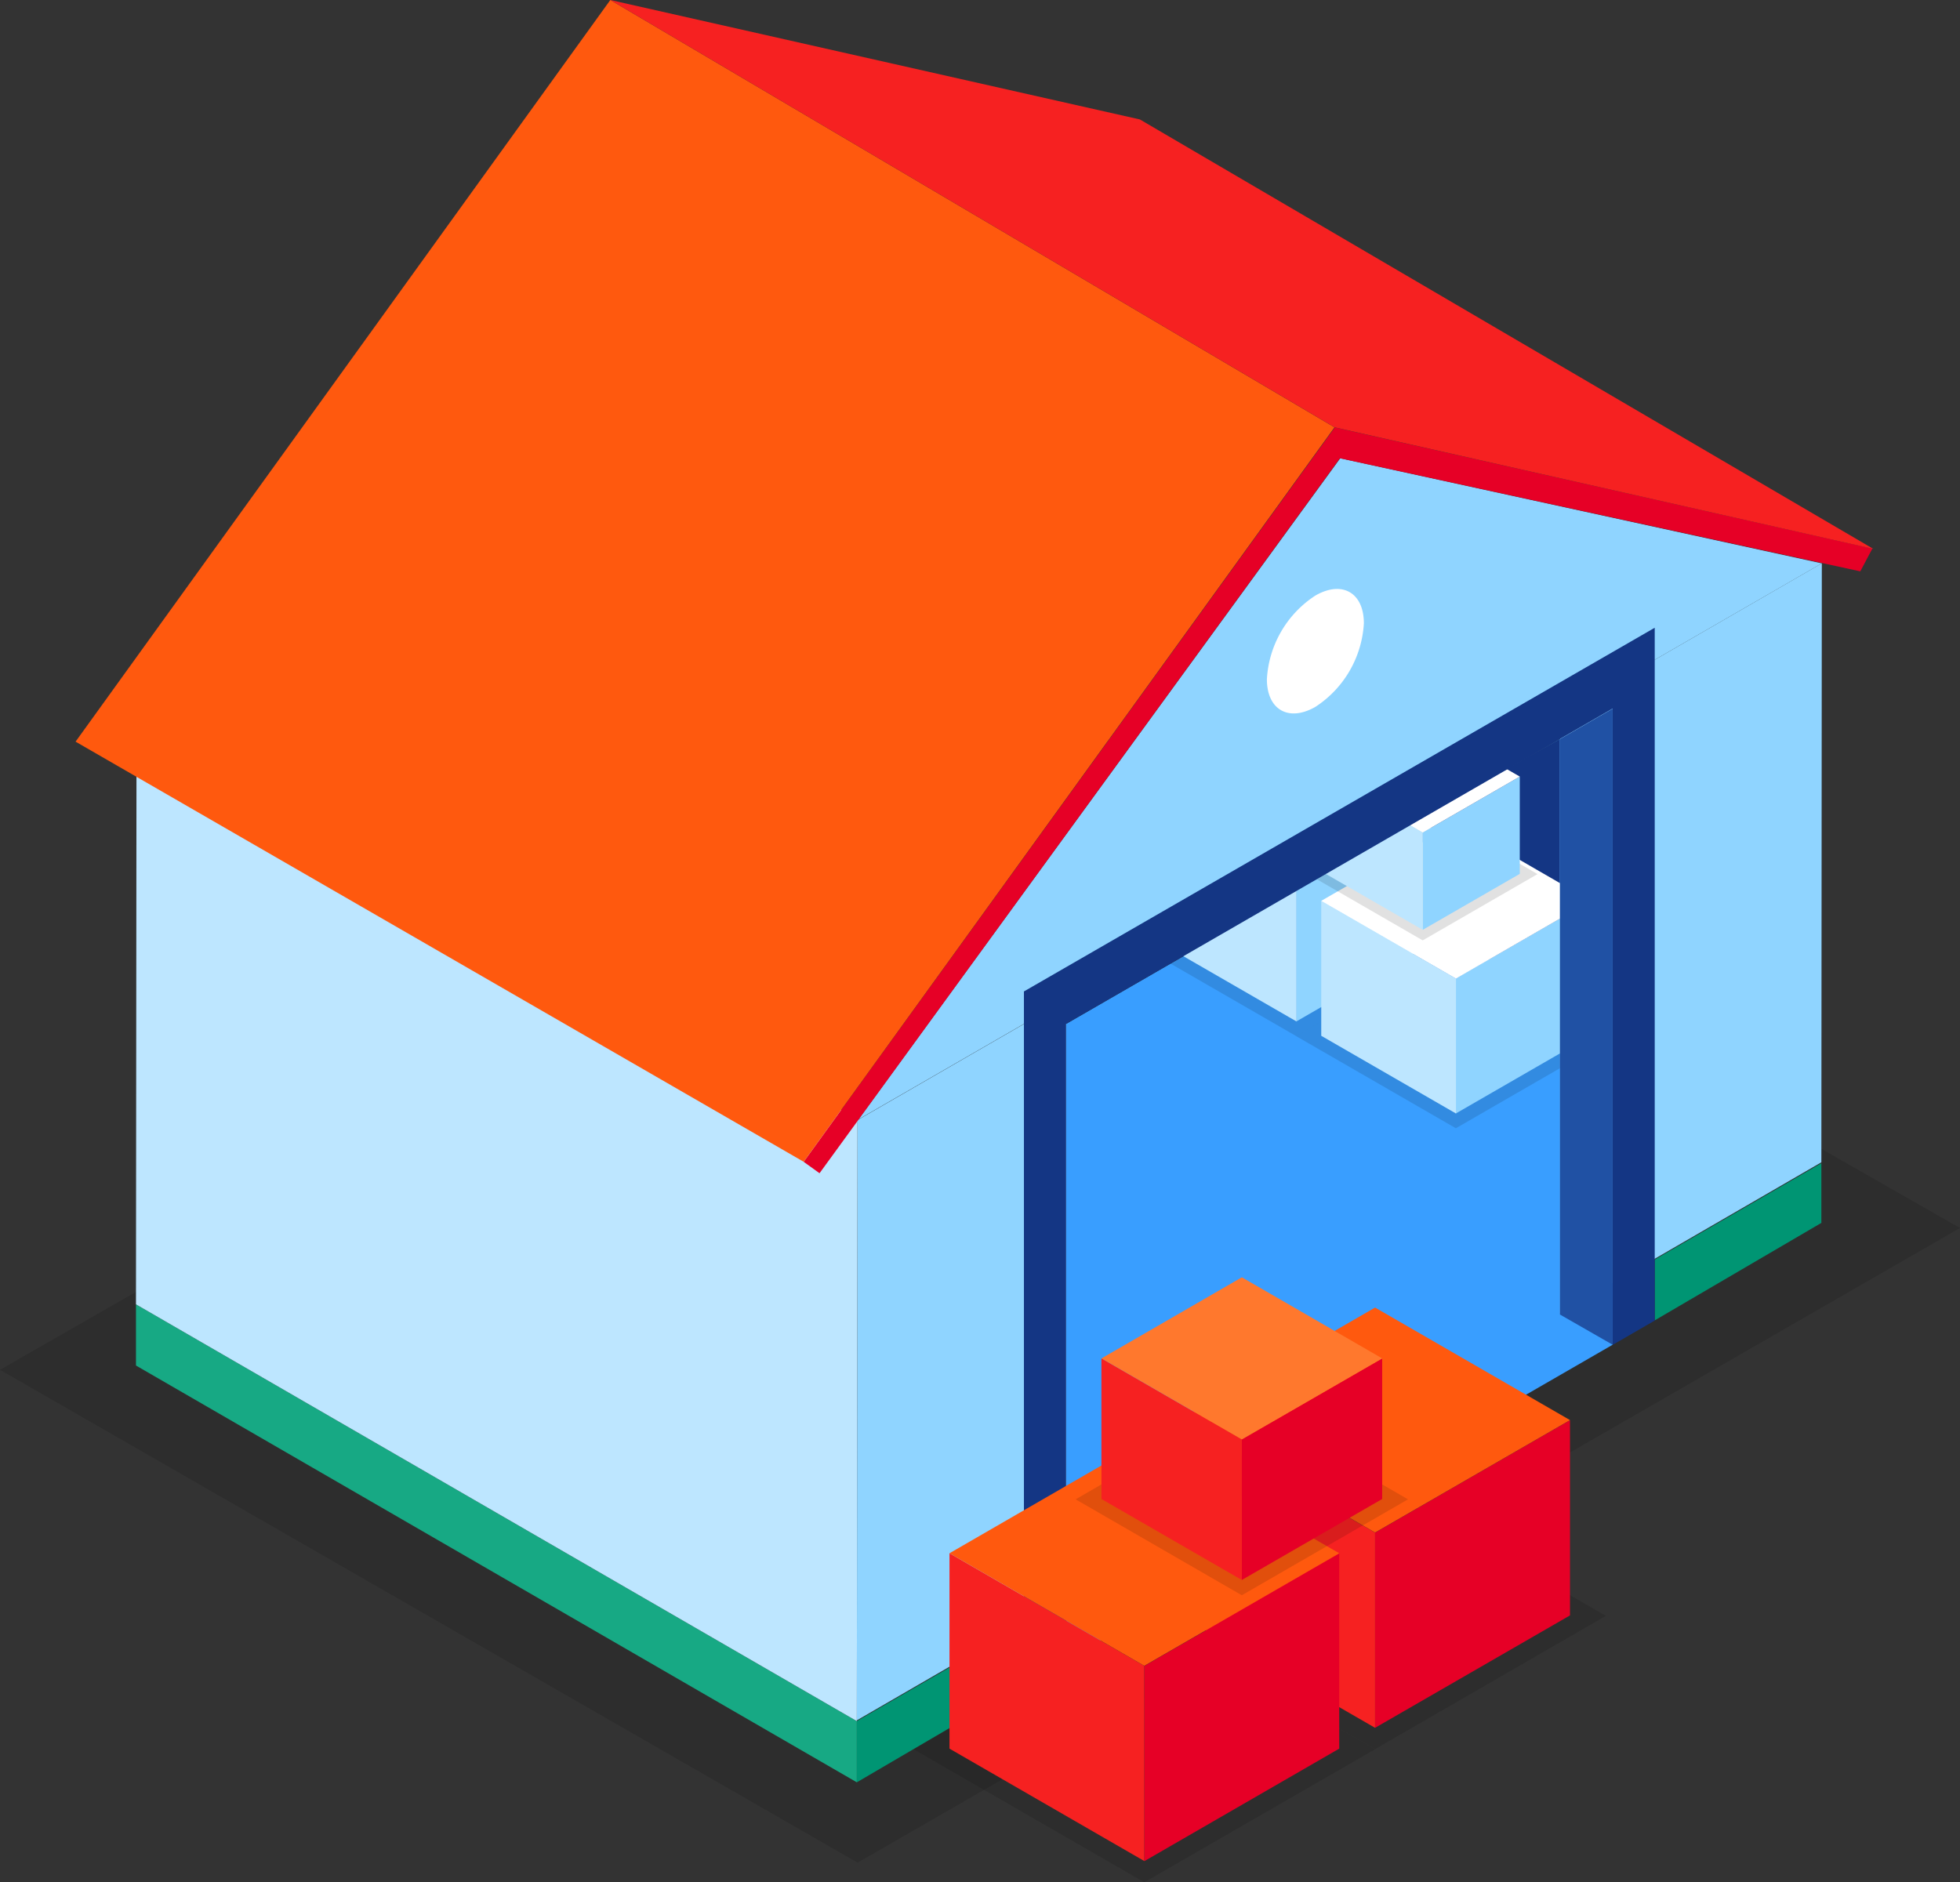 <svg xmlns="http://www.w3.org/2000/svg" width="51.563" height="49.527" viewBox="0 0 51.563 49.527"><rect x="0" y="0" width="51.563" height="49.527" fill="#333333" stroke="none"/><g transform="translate(-152.798 -304.914)"><path d="M148.322,420.594l-29,16.7L96.76,424.326l29-16.616Z" transform="translate(56.038 -83.368)" opacity="0.12"/><path d="M205.371,421.818l-14.381,8.3V413.378l14.381-8.3Z" transform="translate(-10.148 -81.52)" fill="#399eff"/><path d="M220.652,407.78v6.97l-5.932-3.67Z" transform="translate(-26.815 -83.417)" fill="#143684"/><path d="M205.653,420.183l-4.2,2.423-4.2-2.423,4.2-2.423Z" transform="translate(-14.552 -90.427)" opacity="0.12"/><path d="M214.9,417.491l-3.545,2.045v-3.551l3.545-2.045Z" transform="translate(-24.455 -87.744)" fill="#8fd4ff"/><path d="M202.995,419.535l-3.545-2.045V413.94l3.545,2.045Z" transform="translate(-16.09 -87.744)" fill="#bde6ff"/><path d="M206.539,409.108l-3.545,2.045-3.545-2.045,3.545-2.048Z" transform="translate(-16.09 -82.911)" fill="#fff"/><path d="M219.753,428.323l-4.2,2.423-4.2-2.423,4.2-2.423Z" transform="translate(-24.455 -96.144)" opacity="0.12"/><path d="M229,425.63l-3.545,2.045v-3.551L229,422.08Z" transform="translate(-34.359 -93.461)" fill="#8fd4ff"/><path d="M217.095,427.675l-3.545-2.045V422.08l3.545,2.045Z" transform="translate(-25.993 -93.461)" fill="#bde6ff"/><path d="M220.639,417.248l-3.545,2.045-3.545-2.045,3.545-2.048Z" transform="translate(-25.993 -88.629)" fill="#fff"/><path d="M218.412,415.594l-3.021,1.744-3.021-1.744,3.021-1.744Z" transform="translate(-25.165 -87.68)" opacity="0.12"/><path d="M225.074,413.65l-2.554,1.473v-2.56l2.554-1.473Z" transform="translate(-32.294 -85.742)" fill="#8fd4ff"/><path d="M216.494,415.123l-2.554-1.473v-2.56l2.554,1.473Z" transform="translate(-26.267 -85.742)" fill="#bde6ff"/><path d="M219.047,407.613l-2.554,1.473-2.554-1.473,2.554-1.473Z" transform="translate(-26.267 -82.265)" fill="#fff"/><path d="M172.518,406.889l-.018,15.795L178,419.5V404.335L191,396.841v15.14L197.875,408l.012-15.762Z" transform="translate(2.839 -72.502)" fill="#8fd4ff"/><path d="M176.9,487.634l-4.4,2.577V488.6l4.4-2.542Z" transform="translate(2.839 -138.399)" fill="#009573"/><path d="M247.414,446.855l-4.384,2.565v-1.6l4.384-2.536Z" transform="translate(-46.7 -109.763)" fill="#009573"/><path d="M127.744,470.327,108.78,459.36v-1.61l18.964,10.967Z" transform="translate(47.595 -118.515)" fill="#17a984"/><path d="M127.762,415.507,108.795,404.54l-.015,15.836,18.964,10.967Z" transform="translate(47.595 -81.141)" fill="#bde6ff"/><path d="M172.64,400.346l25.345-14.631-12.67-2.765Z" transform="translate(2.741 -65.977)" fill="#8fd4ff"/><path d="M181.773,380.22,167.8,399.544l.417.3,13.69-18.813,13.69,2.976.318-.6Z" transform="translate(6.141 -64.059)" fill="#e60026"/><path d="M136.559,353.674,117.508,342.43,103.44,361.945,122.595,373Z" transform="translate(51.346 -37.516)" fill="#ff590e"/><path d="M164.642,345.573l19.295,11.3-14.176-3.2L150.71,342.43Z" transform="translate(18.144 -37.516)" fill="#f62121"/><path d="M187.27,407.5v18.229l1.107-.64V408.355l14.381-8.3V416.8l1.107-.64V397.93Z" transform="translate(-7.535 -76.498)" fill="#143684"/><path d="M236.037,421.818l-1.387-.795v-15.14l1.387-.8Z" transform="translate(-40.814 -81.52)" fill="#2051a4"/><path d="M210.053,477.016l-6.071,3.506-6.071-3.506,6.071-3.506Z" transform="translate(-15.008 -129.584)" opacity="0.12"/><path d="M223.438,473.127l-5.128,2.958v-5.137l5.128-2.958Z" transform="translate(-29.337 -125.707)" fill="#e60026"/><path d="M206.208,476.085l-5.128-2.958V467.99l5.128,2.958Z" transform="translate(-17.235 -125.707)" fill="#f62121"/><path d="M211.336,461l-5.128,2.958L201.08,461l5.128-2.961Z" transform="translate(-17.235 -118.719)" fill="#ff590e"/><path d="M189.66,488.8l-6.071,3.5-6.068-3.5,6.068-3.506Z" transform="translate(-0.687 -137.858)" opacity="0.12"/><path d="M203.038,484.9l-5.128,2.961v-5.137l5.128-2.961Z" transform="translate(-15.008 -133.974)" fill="#e60026"/><path d="M185.815,487.858,180.69,484.9V479.76l5.125,2.961Z" transform="translate(-2.913 -133.974)" fill="#f62121"/><path d="M190.943,472.771l-5.128,2.961-5.125-2.961,5.125-2.961Z" transform="translate(-2.913 -126.986)" fill="#ff590e"/><path d="M200.584,469.034l-4.372,2.524-4.372-2.524,4.372-2.524Z" transform="translate(-10.745 -124.668)" opacity="0.12"/><path d="M210.223,466.229l-3.693,2.131v-3.7l3.693-2.131Z" transform="translate(-21.063 -121.872)" fill="#e60026"/><path d="M197.813,468.36l-3.693-2.131v-3.7l3.693,2.131Z" transform="translate(-12.346 -121.872)" fill="#f62121"/><path d="M201.507,457.494l-3.693,2.131-3.693-2.131,3.693-2.134Z" transform="translate(-12.346 -116.836)" fill="#ff782d"/><path d="M211.3,395.405a2.812,2.812,0,0,1-1.277,2.2c-.7.4-1.274.077-1.274-.729a2.812,2.812,0,0,1,1.274-2.2C210.729,394.268,211.3,394.6,211.3,395.405Z" transform="translate(-22.622 -74.09)" fill="#fff"/></g></svg>